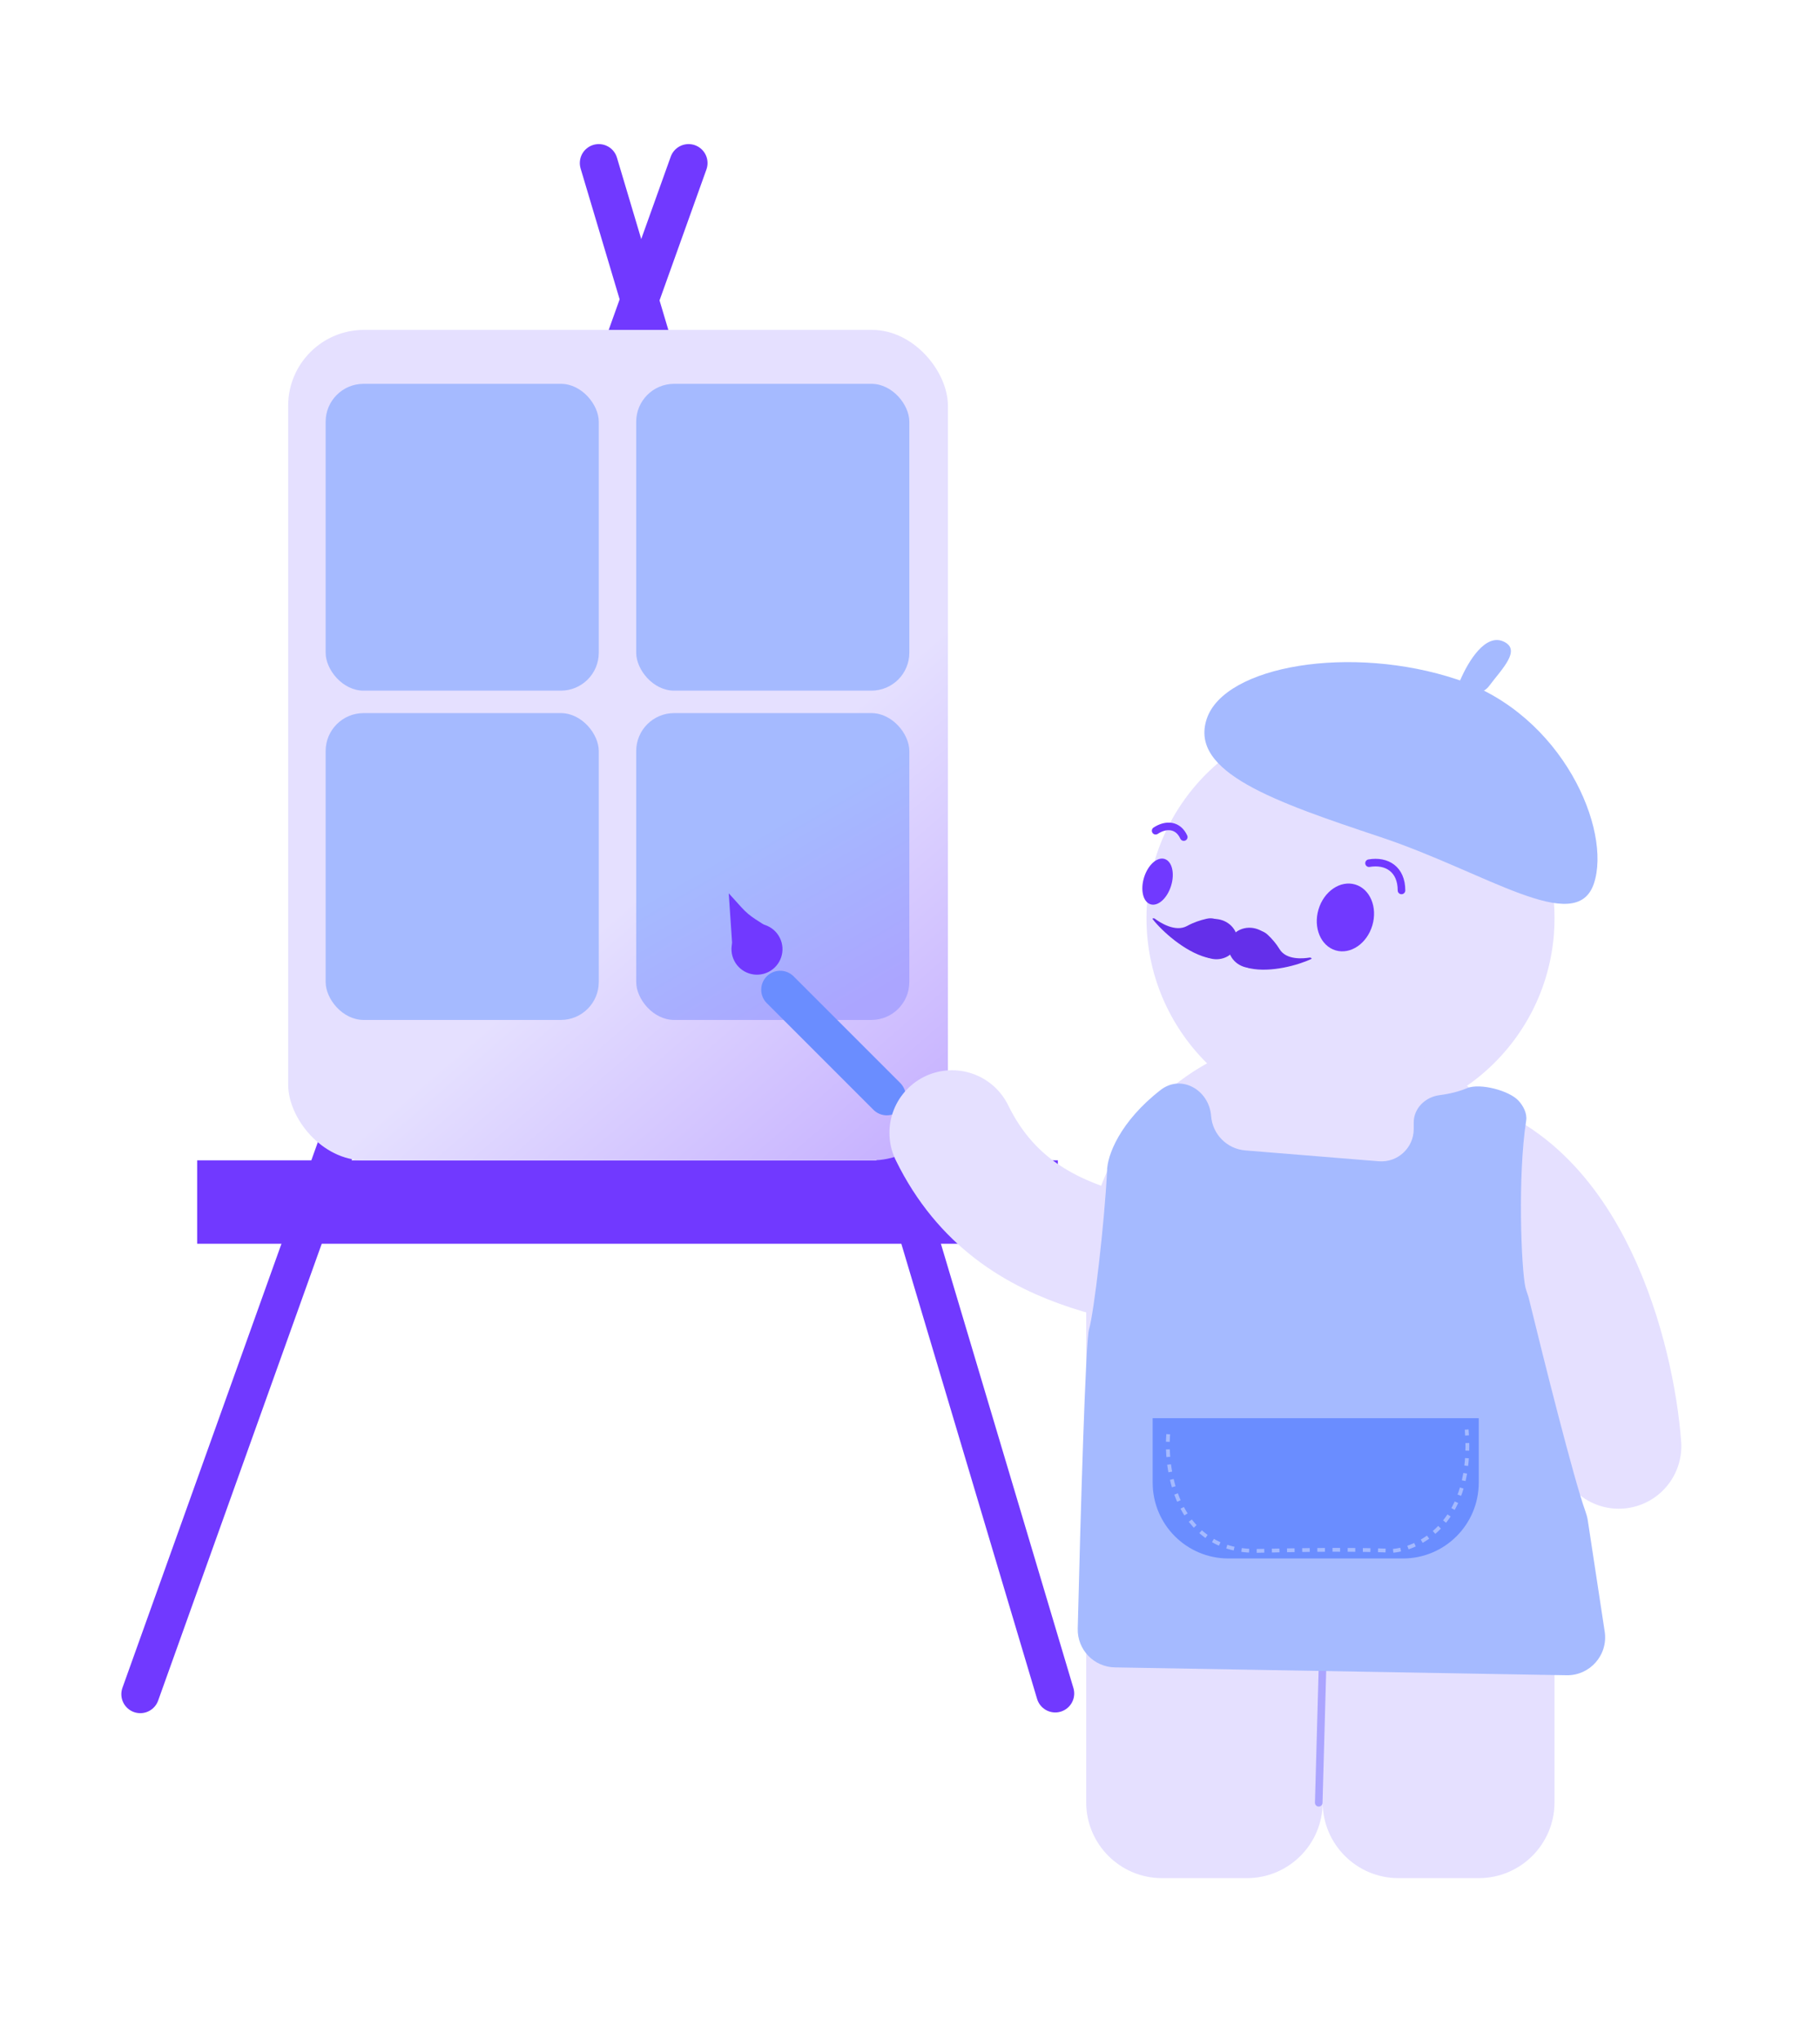 <?xml version="1.0" encoding="UTF-8" standalone="no"?>
<svg
   width="480"
   height="538"
   viewBox="0 0 480 538"
   fill="none"
   version="1.1"
   id="svg229"
   sodipodi:docname="artist.svg"
   inkscape:version="1.2.2 (b0a84865, 2022-12-01)"
   xmlns:inkscape="http://www.inkscape.org/namespaces/inkscape"
   xmlns:sodipodi="http://sodipodi.sourceforge.net/DTD/sodipodi-0.dtd"
   xmlns="http://www.w3.org/2000/svg"
   xmlns:svg="http://www.w3.org/2000/svg">
  <sodipodi:namedview
     id="namedview231"
     pagecolor="#ffffff"
     bordercolor="#999999"
     borderopacity="1"
     inkscape:showpageshadow="0"
     inkscape:pageopacity="0"
     inkscape:pagecheckerboard="0"
     inkscape:deskcolor="#d1d1d1"
     showgrid="false"
     inkscape:zoom="0.43866171"
     inkscape:cx="240.50424"
     inkscape:cy="270.13983"
     inkscape:window-width="1280"
     inkscape:window-height="771"
     inkscape:window-x="0"
     inkscape:window-y="33"
     inkscape:window-maximized="0"
     inkscape:current-layer="svg229" />
  <path
     d="M181.604 43L37 446.791"
     stroke="#7139FF"
     stroke-width="10"
     stroke-linecap="round"
     id="path134" />
  <path
     d="M157.919 43L278.308 446.6"
     stroke="#7139FF"
     stroke-width="10"
     stroke-linecap="round"
     id="path136" />
  <rect
     x="51.999"
     y="306"
     width="227"
     height="22"
     fill="#7139FF"
     id="rect138" />
  <rect
     x="75.999"
     y="87"
     width="174"
     height="219"
     rx="20"
     fill="url(#paint0_linear_893_3116)"
     id="rect140" />
  <rect
     x="85.884"
     y="101.221"
     width="72.036"
     height="80.917"
     rx="10"
     fill="#A5BAFF"
     id="rect142" />
  <rect
     x="167.789"
     y="101.221"
     width="72.036"
     height="80.917"
     rx="10"
     fill="#A5BAFF"
     id="rect144" />
  <rect
     x="85.884"
     y="188.059"
     width="72.036"
     height="80.917"
     rx="10"
     fill="#A5BAFF"
     id="rect146" />
  <rect
     x="167.789"
     y="188.059"
     width="72.036"
     height="80.917"
     rx="10"
     fill="url(#paint1_linear_893_3116)"
     id="rect148" />
  <g
     filter="url(#filter0_d_893_3116)"
     id="g152">
    <path
       d="M205.759 257.006L233.885 285.132"
       stroke="#6A8DFF"
       stroke-width="10"
       stroke-linecap="round"
       id="path150" />
  </g>
  <path
     d="M192.195 235.582L195.601 239.345C196.661 240.516 197.871 241.542 199.198 242.397L203.6 245.233L193.204 250.488L192.195 235.582Z"
     fill="#7139FF"
     id="path154" />
  <circle
     cx="199.643"
     cy="250.316"
     r="6.726"
     transform="rotate(-26.817 199.643 250.316)"
     fill="#7139FF"
     id="circle156" />
  <circle
     cx="53.807"
     cy="53.807"
     r="53.807"
     transform="matrix(-1 0 0 1 409.982 188.353)"
     fill="#E5E0FF"
     id="circle158" />
  <path
     d="M369.626 234.823C369.626 229.233 365.735 226.837 361.066 227.635"
     stroke="#7139FF"
     stroke-width="2"
     stroke-linecap="round"
     id="path160" />
  <path
     d="M312.2 220.747C310.712 217.492 307.573 217.241 304.784 219.078"
     stroke="#7139FF"
     stroke-width="2"
     stroke-linecap="round"
     id="path162" />
  <path
     d="M409.982 334.489C409.982 300.382 382.332 272.733 348.225 272.733V272.733C314.119 272.733 286.469 300.382 286.469 334.489V432.932H409.982V334.489Z"
     fill="#E5E0FF"
     id="path164" />
  <path
     d="M327.987 338.987C305.814 331.304 268.399 334.075 251.077 298.739"
     stroke="#E5E0FF"
     stroke-width="33"
     stroke-linecap="round"
     id="path166" />
  <path
     d="M426.928 381.373C425.232 358.551 413.361 311.347 379.443 305.111"
     stroke="#E5E0FF"
     stroke-width="33"
     stroke-linecap="round"
     id="path168" />
  <path
     d="M409.982 426.817H348.837V475.299C348.837 486.345 357.791 495.299 368.837 495.299H389.982C401.027 495.299 409.982 486.345 409.982 475.299V426.817Z"
     fill="#E5E0FF"
     id="path170" />
  <path
     d="M348.837 426.817H286.469V475.299C286.469 486.345 295.424 495.299 306.469 495.299H328.837C339.883 495.299 348.837 486.345 348.837 475.299V426.817Z"
     fill="#E5E0FF"
     id="path172" />
  <ellipse
     cx="7.402"
     cy="9.058"
     rx="7.402"
     ry="9.058"
     transform="matrix(-0.959 -0.285 -0.285 0.959 364.515 235.368)"
     fill="#7139FF"
     id="ellipse174" />
  <ellipse
     cx="3.731"
     cy="6.26"
     rx="3.731"
     ry="6.26"
     transform="matrix(-0.955 -0.296 -0.296 0.955 310.708 227.628)"
     fill="#7139FF"
     id="ellipse176" />
  <path
     d="M412.427 401.136L396.53 341.215"
     stroke="#ABA5FF"
     stroke-width="2"
     stroke-linecap="round"
     id="path178" />
  <path
     d="M347.799 475.42L348.778 440.144"
     stroke="#ABA5FF"
     stroke-width="2"
     stroke-linecap="round"
     id="path180" />
  <path
     d="M420.376 232.989C415.673 247.084 391.991 230.058 364.122 220.76C336.253 211.462 313.56 203.671 318.262 189.576C322.965 175.482 356.431 169.884 384.3 179.182C412.17 188.48 425.078 218.894 420.376 232.989Z"
     fill="#A5BAFF"
     id="path182" />
  <path
     d="M396.529 169.179C391.787 167.024 387.329 174.21 385.082 179.434C384.587 180.587 385.014 181.908 386.041 182.627C387.884 183.917 391.356 182.754 392.7 180.951C396.046 176.459 401.384 171.386 396.529 169.179Z"
     fill="#A5BAFF"
     id="path184" />
  <ellipse
     cx="320.554"
     cy="247.657"
     rx="5.808"
     ry="5.28"
     transform="rotate(14.088 320.554 247.657)"
     fill="#642FEA"
     id="ellipse186" />
  <path
     d="M313.098 244.184C314.703 243.29 316.532 242.668 318.254 242.283C321.456 241.568 323.719 244.33 323.516 247.605C323.328 250.647 321.042 253.29 318.105 252.477C312.314 250.875 306.452 245.525 304.014 242.417C303.814 242.162 304.311 242.082 304.571 242.276C305.894 243.26 309.962 245.931 313.098 244.184Z"
     fill="#642FEA"
     id="path188" />
  <ellipse
     cx="5.808"
     cy="5.28"
     rx="5.808"
     ry="5.28"
     transform="matrix(-0.97 -0.243 -0.243 0.97 336.692 246.263)"
     fill="#642FEA"
     id="ellipse190" />
  <path
     d="M337.459 250.299C336.608 248.887 335.492 247.593 334.34 246.512C331.906 244.228 328.554 245.603 327.193 248.651C325.972 251.383 326.704 254.745 329.631 255.37C335.156 256.548 342.386 254.525 345.809 252.908C346.096 252.772 345.705 252.477 345.392 252.53C343.823 252.794 339.251 253.273 337.459 250.299Z"
     fill="#642FEA"
     id="path192" />
  <path
     d="M363.62 306.249L328.435 303.386C323.608 302.994 319.784 299.149 319.417 294.32C318.893 287.423 311.538 283.208 306.081 287.457C295.325 295.832 291.968 304.781 291.968 308.841C291.325 322.341 288.506 346.273 287.218 350.568C286.299 353.634 284.97 399.59 284.237 429.509C284.101 435.051 288.508 439.624 294.052 439.72L413.158 441.794C419.349 441.902 424.149 436.414 423.219 430.292L418.758 400.958C418.627 400.096 418.384 399.27 418.088 398.45C415.078 390.114 407.143 358.551 403.238 342.511C403.15 342.148 403.044 341.802 402.92 341.449C402.721 340.881 402.421 339.996 402.316 339.523C401.181 334.409 400.251 310.009 402.505 295.542C402.801 293.639 401.773 291.657 400.463 290.246C397.984 287.576 390.296 285.568 386.931 286.962C384.879 287.813 382.532 288.441 379.658 288.813C375.921 289.296 372.848 292.259 372.848 296.027V297.741C372.848 302.728 368.591 306.654 363.62 306.249Z"
     fill="#A5BAFF"
     id="path194" />
  <path
     d="M303.999 374H389.999V391C389.999 402.046 381.045 411 369.999 411H323.999C312.953 411 303.999 402.046 303.999 391V374Z"
     fill="#6A8DFF"
     id="path196" />
  <path
     d="M308.102 378.23C307.289 388.689 310.909 409.484 331.9 408.991C352.89 408.499 364.239 408.786 367.29 408.991C374.612 408.376 388.769 401.117 386.816 377"
     stroke="#A5BAFF"
     stroke-dasharray="2 2"
     id="path198" />
  <defs
     id="defs227">
    <filter
       id="filter0_d_893_3116"
       x="196.759"
       y="252.006"
       width="46.127"
       height="46.127"
       filterUnits="userSpaceOnUse"
       color-interpolation-filters="sRGB">
      <feFlood
         flood-opacity="0"
         result="BackgroundImageFix"
         id="feFlood200" />
      <feColorMatrix
         in="SourceAlpha"
         type="matrix"
         values="0 0 0 0 0 0 0 0 0 0 0 0 0 0 0 0 0 0 127 0"
         result="hardAlpha"
         id="feColorMatrix202" />
      <feOffset
         dy="4"
         id="feOffset204" />
      <feGaussianBlur
         stdDeviation="2"
         id="feGaussianBlur206" />
      <feComposite
         in2="hardAlpha"
         operator="out"
         id="feComposite208" />
      <feColorMatrix
         type="matrix"
         values="0 0 0 0 0 0 0 0 0 0 0 0 0 0 0 0 0 0 0.25 0"
         id="feColorMatrix210" />
      <feBlend
         mode="normal"
         in2="BackgroundImageFix"
         result="effect1_dropShadow_893_3116"
         id="feBlend212" />
      <feBlend
         mode="normal"
         in="SourceGraphic"
         in2="effect1_dropShadow_893_3116"
         result="shape"
         id="feBlend214" />
    </filter>
    <linearGradient
       id="paint0_linear_893_3116"
       x1="54.049"
       y1="96.788"
       x2="242.614"
       y2="314.767"
       gradientUnits="userSpaceOnUse">
      <stop
         offset="0.625"
         stop-color="#E5E0FF"
         id="stop217" />
      <stop
         offset="1"
         stop-color="#C3ACFF"
         id="stop219" />
    </linearGradient>
    <linearGradient
       id="paint1_linear_893_3116"
       x1="180.077"
       y1="188.059"
       x2="227.537"
       y2="268.976"
       gradientUnits="userSpaceOnUse">
      <stop
         offset="0.4"
         stop-color="#A5BAFF"
         id="stop222" />
      <stop
         offset="0.958"
         stop-color="#ABA5FF"
         id="stop224" />
    </linearGradient>
  </defs>
</svg>
